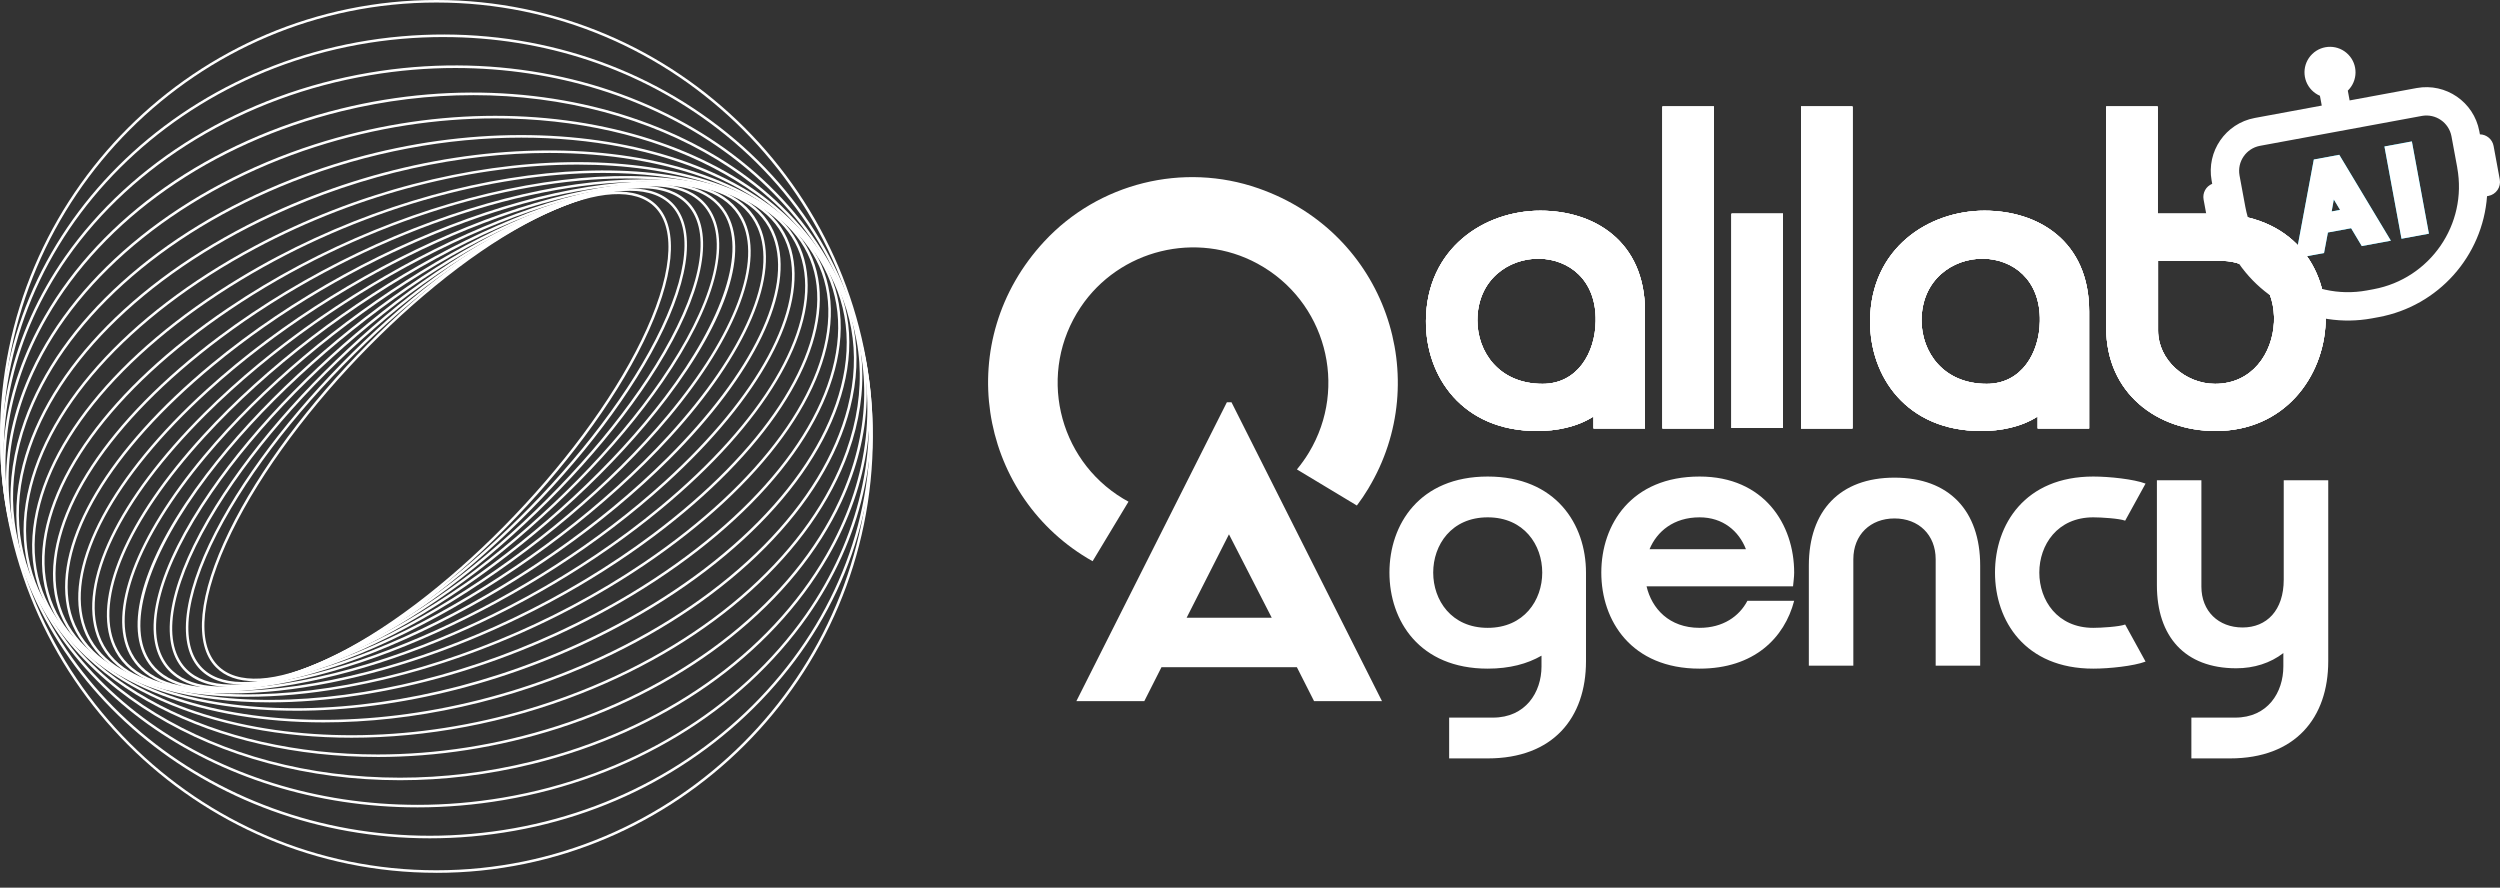 <svg width="138" height="49" viewBox="0 0 138 49" fill="none" xmlns="http://www.w3.org/2000/svg">
<rect x="0" y="0" width="138" height="49" fill="#333333" stroke="none"/>
<g clip-path="url(#clip0_162_92)">
<path d="M75.539 26.957C75.34 27.289 75.127 27.605 74.899 27.905L71.59 25.912C71.829 25.623 72.054 25.31 72.254 24.978C74.441 21.348 73.181 16.599 69.414 14.553C66.048 12.724 61.784 13.774 59.652 16.957C57.261 20.528 58.359 25.332 61.996 27.524C62.096 27.583 62.193 27.639 62.293 27.692L60.312 30.978C60.215 30.922 60.116 30.868 60.017 30.808C53.987 27.174 52.563 18.808 57.639 13.333C60.636 10.099 65.309 8.941 69.47 10.398C76.516 12.864 79.169 20.927 75.537 26.957H75.539Z" fill="white"/>
<path d="M136.891 7.415L136.857 7.234C136.554 5.628 135.013 4.568 133.404 4.859L129.699 5.544L129.599 5.003C130.156 4.46 130.169 3.568 129.626 3.011C129.083 2.453 128.191 2.441 127.634 2.983C127.077 3.526 127.064 4.418 127.607 4.976C127.736 5.108 127.889 5.213 128.06 5.287L128.161 5.828L124.456 6.513C122.85 6.816 121.79 8.356 122.081 9.965L122.114 10.146C121.769 10.285 121.57 10.649 121.638 11.014L121.98 12.861C122.058 13.286 122.467 13.566 122.891 13.488C122.917 13.485 122.943 13.48 122.967 13.474C124.382 16.492 127.656 18.176 130.935 17.573L131.307 17.504C134.584 16.896 137.041 14.154 137.285 10.829C137.31 10.826 137.336 10.821 137.36 10.815C137.784 10.736 138.065 10.328 137.987 9.903L137.646 8.056C137.579 7.691 137.262 7.423 136.891 7.416V7.415ZM135.639 9.255C136.214 12.382 134.148 15.383 131.023 15.964L130.651 16.033C127.524 16.607 124.523 14.542 123.942 11.416L123.621 9.68C123.487 8.921 123.987 8.197 124.742 8.051L133.692 6.398C134.45 6.264 135.175 6.763 135.32 7.518L135.641 9.255H135.639Z" fill="white"/>
<path d="M127.723 8.805L129.128 8.545L131.976 13.286L130.37 13.582L129.781 12.598L128.501 12.834L128.287 13.967L126.705 14.259L127.723 8.803V8.805ZM129.171 11.585L128.826 11.011L128.708 11.672L129.171 11.585Z" fill="#0EC4F5"/>
<path d="M131.621 8.085L133.135 7.806L134.076 12.899L132.563 13.179L131.621 8.085Z" fill="#0EC4F5"/>
<path d="M127.723 8.805L129.128 8.545L131.976 13.286L130.37 13.582L129.781 12.598L128.501 12.834L128.287 13.967L126.705 14.259L127.723 8.803V8.805ZM129.171 11.585L128.826 11.011L128.708 11.672L129.171 11.585Z" fill="white"/>
<path d="M131.621 8.085L133.135 7.806L134.076 12.899L132.563 13.179L131.621 8.085Z" fill="white"/>
<path d="M90.803 17.19V23.65H87.964V22.987C87.041 23.579 85.905 23.791 84.84 23.791C80.723 23.791 78.688 20.786 78.712 17.71C78.735 13.711 81.93 11.629 85.029 11.629C87.964 11.629 90.803 13.285 90.803 17.19ZM81.551 17.687C81.551 19.414 82.734 21.189 85.148 21.189C87.088 21.189 88.058 19.461 88.082 17.734C88.129 15.415 86.568 14.303 84.959 14.279C83.278 14.255 81.551 15.439 81.551 17.687ZM91.768 23.65V5.879H94.608V23.65H91.768ZM95.581 23.626V11.795H98.42V23.626H95.581ZM99.417 23.65V5.879H102.256V23.65H99.417ZM115.321 17.19V23.65H112.481V22.987C111.559 23.579 110.423 23.791 109.358 23.791C105.241 23.791 103.206 20.786 103.229 17.71C103.253 13.711 106.447 11.629 109.547 11.629C112.481 11.629 115.321 13.285 115.321 17.19ZM106.069 17.687C106.069 19.414 107.252 21.189 109.665 21.189C111.606 21.189 112.576 19.461 112.6 17.734C112.647 15.415 111.085 14.303 109.476 14.279C107.796 14.255 106.069 15.439 106.069 17.687ZM122.296 23.791C119.102 23.791 116.262 21.733 116.262 18.089V5.879H119.102V11.795H122.225C130.886 11.795 129.939 23.791 122.296 23.791ZM119.125 14.398V18.255C119.125 19.863 120.616 21.189 122.273 21.189C126.39 21.189 126.721 14.398 122.58 14.398H119.125Z" fill="white"/>
<path d="M90.803 17.19V23.65H87.964V22.987C87.041 23.579 85.905 23.791 84.84 23.791C80.723 23.791 78.688 20.786 78.712 17.71C78.735 13.711 81.93 11.629 85.029 11.629C87.964 11.629 90.803 13.285 90.803 17.19ZM81.551 17.687C81.551 19.414 82.734 21.189 85.148 21.189C87.088 21.189 88.058 19.461 88.082 17.734C88.129 15.415 86.568 14.303 84.959 14.279C83.278 14.255 81.551 15.439 81.551 17.687ZM91.768 23.65V5.879H94.608V23.65H91.768ZM95.581 23.626V11.795H98.42V23.626H95.581ZM99.417 23.65V5.879H102.256V23.65H99.417ZM115.321 17.19V23.65H112.481V22.987C111.559 23.579 110.423 23.791 109.358 23.791C105.241 23.791 103.206 20.786 103.229 17.71C103.253 13.711 106.447 11.629 109.547 11.629C112.481 11.629 115.321 13.285 115.321 17.19ZM106.069 17.687C106.069 19.414 107.252 21.189 109.665 21.189C111.606 21.189 112.576 19.461 112.6 17.734C112.647 15.415 111.085 14.303 109.476 14.279C107.796 14.255 106.069 15.439 106.069 17.687ZM122.296 23.791C119.102 23.791 116.262 21.733 116.262 18.089V5.879H119.102V11.795H122.225C130.886 11.795 129.939 23.791 122.296 23.791ZM119.125 14.398V18.255C119.125 19.863 120.616 21.189 122.273 21.189C126.39 21.189 126.721 14.398 122.58 14.398H119.125Z" fill="white"/>
<path d="M90.803 17.19V23.65H87.964V22.987C87.041 23.579 85.905 23.791 84.84 23.791C80.723 23.791 78.688 20.786 78.712 17.71C78.735 13.711 81.93 11.629 85.029 11.629C87.964 11.629 90.803 13.285 90.803 17.19ZM81.551 17.687C81.551 19.414 82.734 21.189 85.148 21.189C87.088 21.189 88.058 19.461 88.082 17.734C88.129 15.415 86.568 14.303 84.959 14.279C83.278 14.255 81.551 15.439 81.551 17.687ZM91.768 23.65V5.879H94.608V23.65H91.768ZM95.581 23.626V11.795H98.42V23.626H95.581ZM99.417 23.65V5.879H102.256V23.65H99.417ZM115.321 17.19V23.65H112.481V22.987C111.559 23.579 110.423 23.791 109.358 23.791C105.241 23.791 103.206 20.786 103.229 17.71C103.253 13.711 106.447 11.629 109.547 11.629C112.481 11.629 115.321 13.285 115.321 17.19ZM106.069 17.687C106.069 19.414 107.252 21.189 109.665 21.189C111.606 21.189 112.576 19.461 112.6 17.734C112.647 15.415 111.085 14.303 109.476 14.279C107.796 14.255 106.069 15.439 106.069 17.687ZM122.296 23.791C119.102 23.791 116.262 21.733 116.262 18.089V5.879H119.102V11.795H122.225C130.886 11.795 129.939 23.791 122.296 23.791ZM119.125 14.398V18.255C119.125 19.863 120.616 21.189 122.273 21.189C126.39 21.189 126.721 14.398 122.58 14.398H119.125Z" fill="white"/>
<path d="M90.803 17.19V23.65H87.964V22.987C87.041 23.579 85.905 23.791 84.84 23.791C80.723 23.791 78.688 20.786 78.712 17.71C78.735 13.711 81.93 11.629 85.029 11.629C87.964 11.629 90.803 13.285 90.803 17.19ZM81.551 17.687C81.551 19.414 82.734 21.189 85.148 21.189C87.088 21.189 88.058 19.461 88.082 17.734C88.129 15.415 86.568 14.303 84.959 14.279C83.278 14.255 81.551 15.439 81.551 17.687ZM91.768 23.65V5.879H94.608V23.65H91.768ZM95.581 23.626V11.795H98.42V23.626H95.581ZM99.417 23.65V5.879H102.256V23.65H99.417ZM115.321 17.19V23.65H112.481V22.987C111.559 23.579 110.423 23.791 109.358 23.791C105.241 23.791 103.206 20.786 103.229 17.71C103.253 13.711 106.447 11.629 109.547 11.629C112.481 11.629 115.321 13.285 115.321 17.19ZM106.069 17.687C106.069 19.414 107.252 21.189 109.665 21.189C111.606 21.189 112.576 19.461 112.6 17.734C112.647 15.415 111.085 14.303 109.476 14.279C107.796 14.255 106.069 15.439 106.069 17.687ZM122.296 23.791C119.102 23.791 116.262 21.733 116.262 18.089V5.879H119.102V11.795H122.225C130.886 11.795 129.939 23.791 122.296 23.791ZM119.125 14.398V18.255C119.125 19.863 120.616 21.189 122.273 21.189C126.39 21.189 126.721 14.398 122.58 14.398H119.125Z" fill="white"/>
<path d="M76.286 38.704H72.537L71.588 36.83H64.113L63.165 38.704H59.415L67.724 22.204H67.978L76.286 38.704ZM70.2 34.099L67.839 29.494L65.502 34.099H70.2Z" fill="white"/>
<path d="M14.074 37.603C13.153 37.603 12.422 37.346 11.916 36.828C10.674 35.561 10.942 32.827 12.65 29.326C15.986 22.496 23.814 14.57 30.099 11.659C32.969 10.329 35.159 10.219 36.265 11.349C37.507 12.617 37.239 15.351 35.531 18.852C32.195 25.682 24.367 33.607 18.082 36.519C16.524 37.24 15.168 37.603 14.076 37.603H14.074ZM30.159 11.788C23.899 14.687 16.101 22.584 12.778 29.388C11.097 32.831 10.819 35.507 12.017 36.73C13.078 37.813 15.211 37.692 18.022 36.389C24.282 33.491 32.08 25.594 35.403 18.789C37.084 15.346 37.362 12.671 36.164 11.448C35.103 10.364 32.97 10.486 30.159 11.788Z" fill="white"/>
<path d="M13.413 37.788C12.337 37.788 11.501 37.478 10.96 36.862C9.694 35.417 10.159 32.437 12.237 28.684C16.156 21.605 24.644 13.764 31.159 11.209C34.021 10.087 36.174 10.127 37.221 11.322C38.487 12.767 38.023 15.747 35.944 19.5C32.026 26.579 23.538 34.42 17.022 36.975C15.638 37.518 14.421 37.789 13.413 37.789V37.788ZM34.768 10.532C33.78 10.532 32.579 10.8 31.21 11.338C24.721 13.884 16.264 21.696 12.36 28.752C10.313 32.45 9.842 35.371 11.067 36.768C12.072 37.916 14.17 37.941 16.971 36.841C23.46 34.295 31.917 26.483 35.821 19.428C37.868 15.729 38.339 12.808 37.116 11.412C36.602 10.826 35.802 10.532 34.769 10.532H34.768Z" fill="white"/>
<path d="M12.807 37.928C11.539 37.928 10.578 37.555 10.001 36.814C8.719 35.173 9.403 31.941 11.879 27.945C16.4 20.651 25.538 12.966 32.252 10.815C35.087 9.906 37.193 10.101 38.179 11.365C39.461 13.006 38.776 16.239 36.3 20.234C31.78 27.529 22.641 35.213 15.927 37.365C14.752 37.742 13.704 37.928 12.807 37.928ZM35.374 10.392C34.493 10.392 33.459 10.577 32.295 10.949C25.608 13.091 16.504 20.748 11.999 28.019C9.557 31.962 8.869 35.135 10.111 36.726C11.059 37.94 13.108 38.118 15.883 37.229C22.569 35.087 31.674 27.43 36.179 20.159C38.621 16.216 39.309 13.043 38.066 11.451C37.515 10.746 36.592 10.392 35.373 10.392H35.374Z" fill="white"/>
<path d="M12.24 38.035C10.751 38.035 9.664 37.58 9.043 36.682C7.758 34.822 8.685 31.334 11.587 27.114C16.726 19.643 26.501 12.189 33.376 10.495C36.209 9.798 38.2 10.144 39.135 11.498C40.422 13.357 39.493 16.845 36.591 21.066C31.452 28.536 21.677 35.99 14.802 37.684C13.851 37.919 12.993 38.035 12.238 38.035H12.24ZM35.941 10.285C35.199 10.285 34.353 10.399 33.411 10.633C26.563 12.318 16.826 19.749 11.705 27.194C8.837 31.363 7.909 34.792 9.159 36.602C10.058 37.903 11.999 38.23 14.77 37.547C21.618 35.861 31.355 28.431 36.476 20.986C39.344 16.816 40.272 13.388 39.022 11.578C38.428 10.719 37.381 10.285 35.943 10.285H35.941Z" fill="white"/>
<path d="M11.796 38.094C10.013 38.094 8.749 37.541 8.093 36.457C6.819 34.353 8.013 30.61 11.37 26.186C17.14 18.584 27.527 11.437 34.525 10.256C37.298 9.788 39.221 10.296 40.087 11.724C41.36 13.828 40.166 17.572 36.809 21.995C31.039 29.596 20.652 36.744 13.654 37.925C12.984 38.038 12.364 38.094 11.796 38.094ZM36.385 10.227C35.825 10.227 35.212 10.283 34.549 10.395C27.581 11.571 17.235 18.694 11.483 26.271C8.213 30.581 6.99 34.361 8.214 36.382C9.048 37.758 10.92 38.241 13.632 37.783C20.599 36.607 30.946 29.484 36.698 21.907C39.968 17.597 41.191 13.817 39.967 11.796C39.338 10.757 38.115 10.227 36.385 10.227Z" fill="white"/>
<path d="M11.479 38.121C9.327 38.121 7.842 37.44 7.156 36.126C5.935 33.786 7.459 29.687 11.234 25.162C17.645 17.476 28.616 10.722 35.692 10.104C38.393 9.868 40.236 10.543 41.025 12.053C42.246 14.393 40.722 18.492 36.947 23.018C30.536 30.704 19.565 37.457 12.489 38.075C12.138 38.105 11.801 38.121 11.479 38.121ZM35.697 10.174L35.703 10.245C28.661 10.859 17.733 17.591 11.343 25.251C7.605 29.732 6.087 33.773 7.282 36.061C8.042 37.517 9.839 38.165 12.478 37.935C19.52 37.32 30.448 30.589 36.838 22.928C40.577 18.448 42.095 14.406 40.899 12.12C40.139 10.665 38.342 10.016 35.703 10.246L35.697 10.176V10.174Z" fill="white"/>
<path d="M11.317 38.128H11.314C8.698 38.128 6.944 37.28 6.24 35.681C5.079 33.047 6.929 28.694 11.188 24.038C18.244 16.325 29.76 10.052 36.862 10.052H36.865C39.481 10.052 41.236 10.899 41.941 12.499C43.102 15.132 41.252 19.485 36.993 24.142C29.938 31.855 18.421 38.128 11.317 38.128ZM36.862 10.194C29.794 10.194 18.323 16.446 11.292 24.135C7.071 28.748 5.231 33.044 6.369 35.625C7.049 37.17 8.76 37.987 11.314 37.987H11.317C18.386 37.987 29.856 31.735 36.888 24.046C41.108 19.433 42.949 15.137 41.812 12.556C41.132 11.011 39.421 10.194 36.865 10.194H36.862Z" fill="white"/>
<path d="M11.325 38.129C10.917 38.129 10.521 38.112 10.139 38.075C7.617 37.834 5.96 36.808 5.351 35.108C4.289 32.151 6.49 27.558 11.239 22.82C18.941 15.134 30.964 9.432 38.042 10.107C40.564 10.348 42.221 11.375 42.83 13.075C43.892 16.031 41.691 20.625 36.942 25.363C29.655 32.634 18.5 38.129 11.327 38.129H11.325ZM36.849 10.192C29.711 10.192 18.601 15.672 11.338 22.919C6.629 27.618 4.441 32.156 5.481 35.06C6.072 36.706 7.686 37.7 10.15 37.935C17.19 38.607 29.163 32.921 36.84 25.262C41.549 20.563 43.737 16.025 42.696 13.121C42.106 11.475 40.492 10.481 38.027 10.246C37.649 10.21 37.255 10.192 36.849 10.192Z" fill="white"/>
<path d="M11.531 38.139C10.618 38.139 9.761 38.062 8.972 37.904C6.549 37.419 5.003 36.203 4.5 34.386C3.585 31.082 6.163 26.265 11.397 21.501C19.741 13.908 32.217 8.872 39.209 10.273C41.632 10.759 43.178 11.975 43.681 13.791C44.596 17.096 42.018 21.913 36.784 26.676C29.382 33.413 18.724 38.137 11.531 38.137V38.139ZM36.64 10.181C29.484 10.181 18.871 14.891 11.491 21.607C6.297 26.333 3.734 31.098 4.634 34.35C5.122 36.11 6.631 37.291 8.998 37.766C9.78 37.922 10.631 37.999 11.538 37.999C18.694 37.999 29.307 33.288 36.687 26.573C41.881 21.846 44.444 17.081 43.544 13.83C43.056 12.069 41.547 10.888 39.18 10.414C38.398 10.258 37.547 10.181 36.64 10.181Z" fill="white"/>
<path d="M11.969 38.181C10.435 38.181 9.035 37.997 7.823 37.611C5.502 36.872 4.075 35.451 3.697 33.502C2.985 29.829 5.964 24.815 11.667 20.092C20.641 12.66 33.51 8.388 40.355 10.569C42.676 11.308 44.103 12.728 44.481 14.678C45.193 18.35 42.214 23.364 36.511 28.087C29.125 34.204 19.101 38.179 11.969 38.181ZM36.201 10.139C29.106 10.139 19.12 14.104 11.758 20.202C6.094 24.892 3.133 29.855 3.836 33.476C4.203 35.371 5.596 36.754 7.866 37.477C14.671 39.644 27.481 35.384 36.422 27.979C42.085 23.289 45.046 18.326 44.344 14.705C43.977 12.81 42.583 11.428 40.313 10.704C39.111 10.321 37.722 10.139 36.201 10.139Z" fill="white"/>
<path d="M12.668 38.278C10.382 38.278 8.344 37.925 6.706 37.181C4.487 36.174 3.192 34.53 2.963 32.425C2.52 28.372 5.92 23.198 12.061 18.59C21.65 11.392 34.844 7.986 41.474 10.996C43.692 12.004 44.987 13.648 45.217 15.753C45.66 19.806 42.259 24.98 36.118 29.588C28.898 35.007 19.635 38.278 12.668 38.278ZM35.504 10.039C28.573 10.039 19.343 13.3 12.146 18.703C6.045 23.283 2.666 28.407 3.103 32.41C3.327 34.461 4.592 36.067 6.763 37.054C13.351 40.045 26.482 36.645 36.033 29.475C42.134 24.895 45.514 19.771 45.076 15.768C44.853 13.716 43.587 12.111 41.416 11.124C39.793 10.387 37.77 10.037 35.504 10.037V10.039Z" fill="white"/>
<path d="M13.642 38.465C10.462 38.465 7.676 37.869 5.628 36.613C3.513 35.317 2.369 33.422 2.318 31.133C2.219 26.702 6.056 21.418 12.585 17.003C22.766 10.117 36.209 7.678 42.553 11.566C44.668 12.863 45.812 14.757 45.863 17.046C45.962 21.477 42.125 26.761 35.596 31.176C28.702 35.839 20.311 38.463 13.642 38.463V38.465ZM34.535 9.852C27.899 9.852 19.538 12.47 12.665 17.12C6.176 21.509 2.361 26.747 2.46 31.13C2.509 33.368 3.631 35.223 5.703 36.493C12.004 40.356 25.379 37.919 35.518 31.06C42.007 26.67 45.822 21.433 45.723 17.049C45.673 14.812 44.551 12.957 42.479 11.686C40.45 10.443 37.687 9.852 34.536 9.852H34.535Z" fill="white"/>
<path d="M14.874 38.771C10.669 38.771 7.017 37.836 4.605 35.895C2.596 34.278 1.622 32.099 1.791 29.593C2.112 24.804 6.393 19.473 13.244 15.332C23.987 8.838 37.593 7.472 43.576 12.285C45.586 13.902 46.559 16.081 46.39 18.587C46.069 23.375 41.788 28.707 34.937 32.847C28.526 36.722 21.096 38.771 14.874 38.771ZM33.307 9.546C27.114 9.546 19.709 11.59 13.316 15.453C6.505 19.57 2.249 24.86 1.93 29.602C1.766 32.06 2.72 34.198 4.693 35.785C10.633 40.562 24.167 39.191 34.864 32.726C41.675 28.61 45.932 23.32 46.25 18.577C46.414 16.119 45.459 13.982 43.486 12.395C41.097 10.473 37.477 9.546 33.307 9.546Z" fill="white"/>
<path d="M16.31 39.232C10.971 39.232 6.347 37.834 3.649 35.02C1.751 33.041 0.98 30.536 1.421 27.778C2.235 22.676 6.955 17.372 14.047 13.587C25.316 7.573 38.993 7.383 44.533 13.161C46.431 15.14 47.202 17.645 46.762 20.403C45.948 25.505 41.228 30.809 34.136 34.595C28.354 37.681 21.937 39.234 16.312 39.234L16.31 39.232ZM31.875 9.086C26.274 9.086 19.88 10.634 14.112 13.712C7.059 17.476 2.366 22.742 1.558 27.8C1.125 30.514 1.883 32.977 3.75 34.923C9.249 40.658 22.85 40.455 34.067 34.469C41.121 30.705 45.814 25.438 46.621 20.381C47.054 17.667 46.296 15.204 44.43 13.258C41.758 10.471 37.17 9.086 31.875 9.086Z" fill="white"/>
<path d="M17.86 39.876C11.321 39.876 5.638 37.86 2.771 33.982C0.998 31.585 0.473 28.708 1.25 25.663C2.615 20.32 7.753 15.128 14.997 11.771C26.75 6.326 40.391 7.415 45.408 14.197C47.182 16.595 47.707 19.471 46.93 22.517C45.565 27.859 40.426 33.052 33.183 36.409C28.147 38.742 22.762 39.876 17.86 39.876ZM30.327 8.443C25.444 8.443 20.079 9.573 15.057 11.9C7.852 15.238 2.741 20.397 1.387 25.698C0.621 28.7 1.138 31.537 2.884 33.898C7.863 40.629 21.428 41.697 33.122 36.279C40.328 32.942 45.437 27.783 46.792 22.482C47.559 19.479 47.041 16.642 45.295 14.282C42.454 10.441 36.817 8.443 30.327 8.443Z" fill="white"/>
<path d="M19.41 40.722C11.652 40.722 4.873 37.895 1.989 32.776C0.366 29.894 0.139 26.595 1.334 23.235C3.287 17.745 8.808 12.759 16.105 9.895C28.289 5.111 41.786 7.582 46.192 15.402C47.815 18.283 48.042 21.583 46.846 24.943C44.894 30.432 39.373 35.419 32.077 38.283C27.869 39.935 23.503 40.722 19.41 40.722ZM28.777 7.597C24.7 7.597 20.351 8.38 16.155 10.028C8.897 12.877 3.406 17.833 1.467 23.284C0.286 26.605 0.509 29.864 2.112 32.709C6.484 40.47 19.904 42.912 32.024 38.153C39.282 35.304 44.773 30.348 46.712 24.897C47.894 21.576 47.67 18.319 46.068 15.472C43.209 10.398 36.48 7.597 28.777 7.597Z" fill="white"/>
<path d="M20.847 41.785C11.892 41.785 4.037 37.92 1.315 31.398C-0.121 27.955 0.019 24.186 1.722 20.497C4.272 14.977 10.12 10.294 17.37 7.97C29.926 3.944 43.158 7.897 46.866 16.781C48.302 20.224 48.162 23.993 46.459 27.682C43.91 33.202 38.061 37.885 30.811 40.209C27.475 41.279 24.089 41.785 20.847 41.786V41.785ZM27.339 6.535C24.11 6.535 20.738 7.039 17.413 8.106C10.202 10.419 4.383 15.073 1.852 20.558C0.164 24.209 0.024 27.939 1.445 31.344C4.144 37.813 11.946 41.644 20.841 41.646C24.07 41.646 27.441 41.142 30.766 40.075C37.978 37.762 43.796 33.108 46.328 27.623C48.014 23.971 48.154 20.242 46.733 16.837C44.034 10.368 36.232 6.535 27.337 6.535H27.339Z" fill="white"/>
<path d="M22.081 43.068C11.977 43.068 3.125 37.908 0.765 29.842C-0.433 25.754 0.155 21.474 2.461 17.465C5.63 11.959 11.584 7.782 18.799 6.003C31.66 2.833 44.497 8.366 47.416 18.336C48.614 22.424 48.026 26.703 45.72 30.713C42.551 36.219 36.597 40.396 29.382 42.174C26.925 42.779 24.467 43.068 22.081 43.068ZM26.103 5.253C23.727 5.253 21.281 5.541 18.834 6.144C11.656 7.913 5.734 12.066 2.584 17.538C0.297 21.511 -0.286 25.752 0.9 29.803C3.244 37.807 12.037 42.928 22.078 42.928C24.454 42.928 26.9 42.64 29.347 42.037C36.525 40.268 42.447 36.115 45.597 30.643C47.884 26.668 48.467 22.427 47.281 18.376C44.938 10.372 36.144 5.252 26.103 5.252V5.253Z" fill="white"/>
<path d="M23.05 44.567C11.847 44.567 2.141 37.828 0.351 28.107C-0.524 23.356 0.626 18.408 3.587 14.176C7.28 8.899 13.405 5.194 20.394 4.011C33.483 1.797 45.79 9.001 47.828 20.071C48.703 24.822 47.554 29.768 44.593 34.002C40.899 39.279 34.774 42.984 27.786 44.166C26.191 44.436 24.605 44.567 23.05 44.567ZM25.131 3.754C23.583 3.754 22.007 3.884 20.419 4.152C13.467 5.328 7.375 9.011 3.703 14.258C0.763 18.459 -0.378 23.367 0.49 28.081C2.267 37.734 11.914 44.425 23.048 44.427C24.596 44.427 26.172 44.297 27.762 44.029C34.714 42.853 40.806 39.17 44.478 33.923C47.416 29.724 48.558 24.814 47.689 20.1C45.913 10.447 36.265 3.754 25.131 3.754Z" fill="white"/>
<path d="M23.723 46.275C11.466 46.275 1.095 37.657 0.091 26.19C-0.974 14.012 8.925 3.164 22.157 2.006C28.566 1.446 34.793 3.215 39.691 6.988C44.59 10.764 47.571 16.092 48.089 21.991C48.604 27.891 46.593 33.657 42.423 38.224C38.256 42.791 32.431 45.614 26.022 46.175C25.251 46.242 24.483 46.275 23.723 46.275ZM24.482 2.045C23.715 2.045 22.944 2.078 22.17 2.145C9.016 3.298 -0.827 14.077 0.233 26.177C1.229 37.569 11.543 46.133 23.725 46.133C24.48 46.133 25.243 46.099 26.011 46.032C32.385 45.475 38.177 42.668 42.32 38.128C46.462 33.59 48.46 27.862 47.948 22.003C47.436 16.143 44.473 10.85 39.604 7.1C35.327 3.804 30.027 2.046 24.482 2.046V2.045Z" fill="white"/>
<path d="M24.09 48.179C10.807 48.179 0 37.373 0 24.09C0 10.808 10.807 0 24.09 0C37.374 0 48.181 10.807 48.181 24.09C48.181 37.374 37.374 48.181 24.09 48.181V48.179ZM24.09 0.14C10.885 0.14 0.14 10.885 0.14 24.09C0.14 37.296 10.883 48.039 24.089 48.039C37.295 48.039 48.037 37.296 48.037 24.09C48.037 10.885 37.295 0.14 24.09 0.14Z" fill="white"/>
<path d="M82.122 36.909C78.355 36.909 76.697 34.268 76.697 31.607C76.697 28.946 78.355 26.305 82.122 26.305C85.889 26.305 87.547 28.946 87.547 31.607V36.5C87.547 39.632 85.725 41.864 82.122 41.864H79.993V39.612H82.409C84.21 39.612 85.091 38.219 85.091 36.786V36.193C84.312 36.643 83.33 36.909 82.122 36.909ZM82.122 28.557C78.11 28.557 78.11 34.657 82.122 34.657C86.135 34.657 86.135 28.557 82.122 28.557ZM96.458 33.163H99.038C98.505 35.21 96.827 36.909 93.817 36.909C90.051 36.909 88.392 34.268 88.392 31.607C88.392 28.946 90.051 26.305 93.817 26.305C97.379 26.305 99.038 28.946 99.038 31.607C99.038 31.853 98.997 32.119 98.976 32.364H90.89C91.177 33.593 92.139 34.657 93.817 34.657C95.107 34.657 96.008 34.023 96.458 33.163ZM91.054 30.317H96.376C95.987 29.314 95.107 28.557 93.817 28.557C92.384 28.557 91.463 29.335 91.054 30.317ZM104.577 26.366C107.586 26.366 109.306 28.188 109.306 31.218V36.745H106.849V30.87C106.849 29.519 105.907 28.618 104.577 28.618C103.246 28.618 102.304 29.519 102.304 30.87V36.745H99.848V31.218C99.848 28.188 101.567 26.366 104.577 26.366ZM115.549 34.657C115.979 34.657 116.982 34.596 117.309 34.473L118.435 36.52C117.78 36.766 116.429 36.909 115.549 36.909C111.782 36.909 110.124 34.268 110.124 31.607C110.124 28.946 111.782 26.305 115.549 26.305C116.429 26.305 117.78 26.448 118.435 26.694L117.309 28.741C116.982 28.618 115.979 28.557 115.549 28.557C111.577 28.557 111.577 34.657 115.549 34.657ZM123.442 36.889C120.596 36.889 119.061 35.128 119.061 32.303V26.51H121.517V32.385C121.517 33.736 122.459 34.637 123.79 34.637C125.12 34.637 126.062 33.695 126.062 31.996V26.51H128.519V36.5C128.519 39.632 126.697 41.864 123.094 41.864H120.964V39.612H123.38C125.182 39.612 126.041 38.219 126.041 36.786V36.05C125.325 36.602 124.424 36.889 123.442 36.889Z" fill="white"/>
</g>
<defs>
<clipPath id="clip0_162_92">
<rect width="138" height="48.179" fill="white"/>
</clipPath>
</defs>
</svg>
